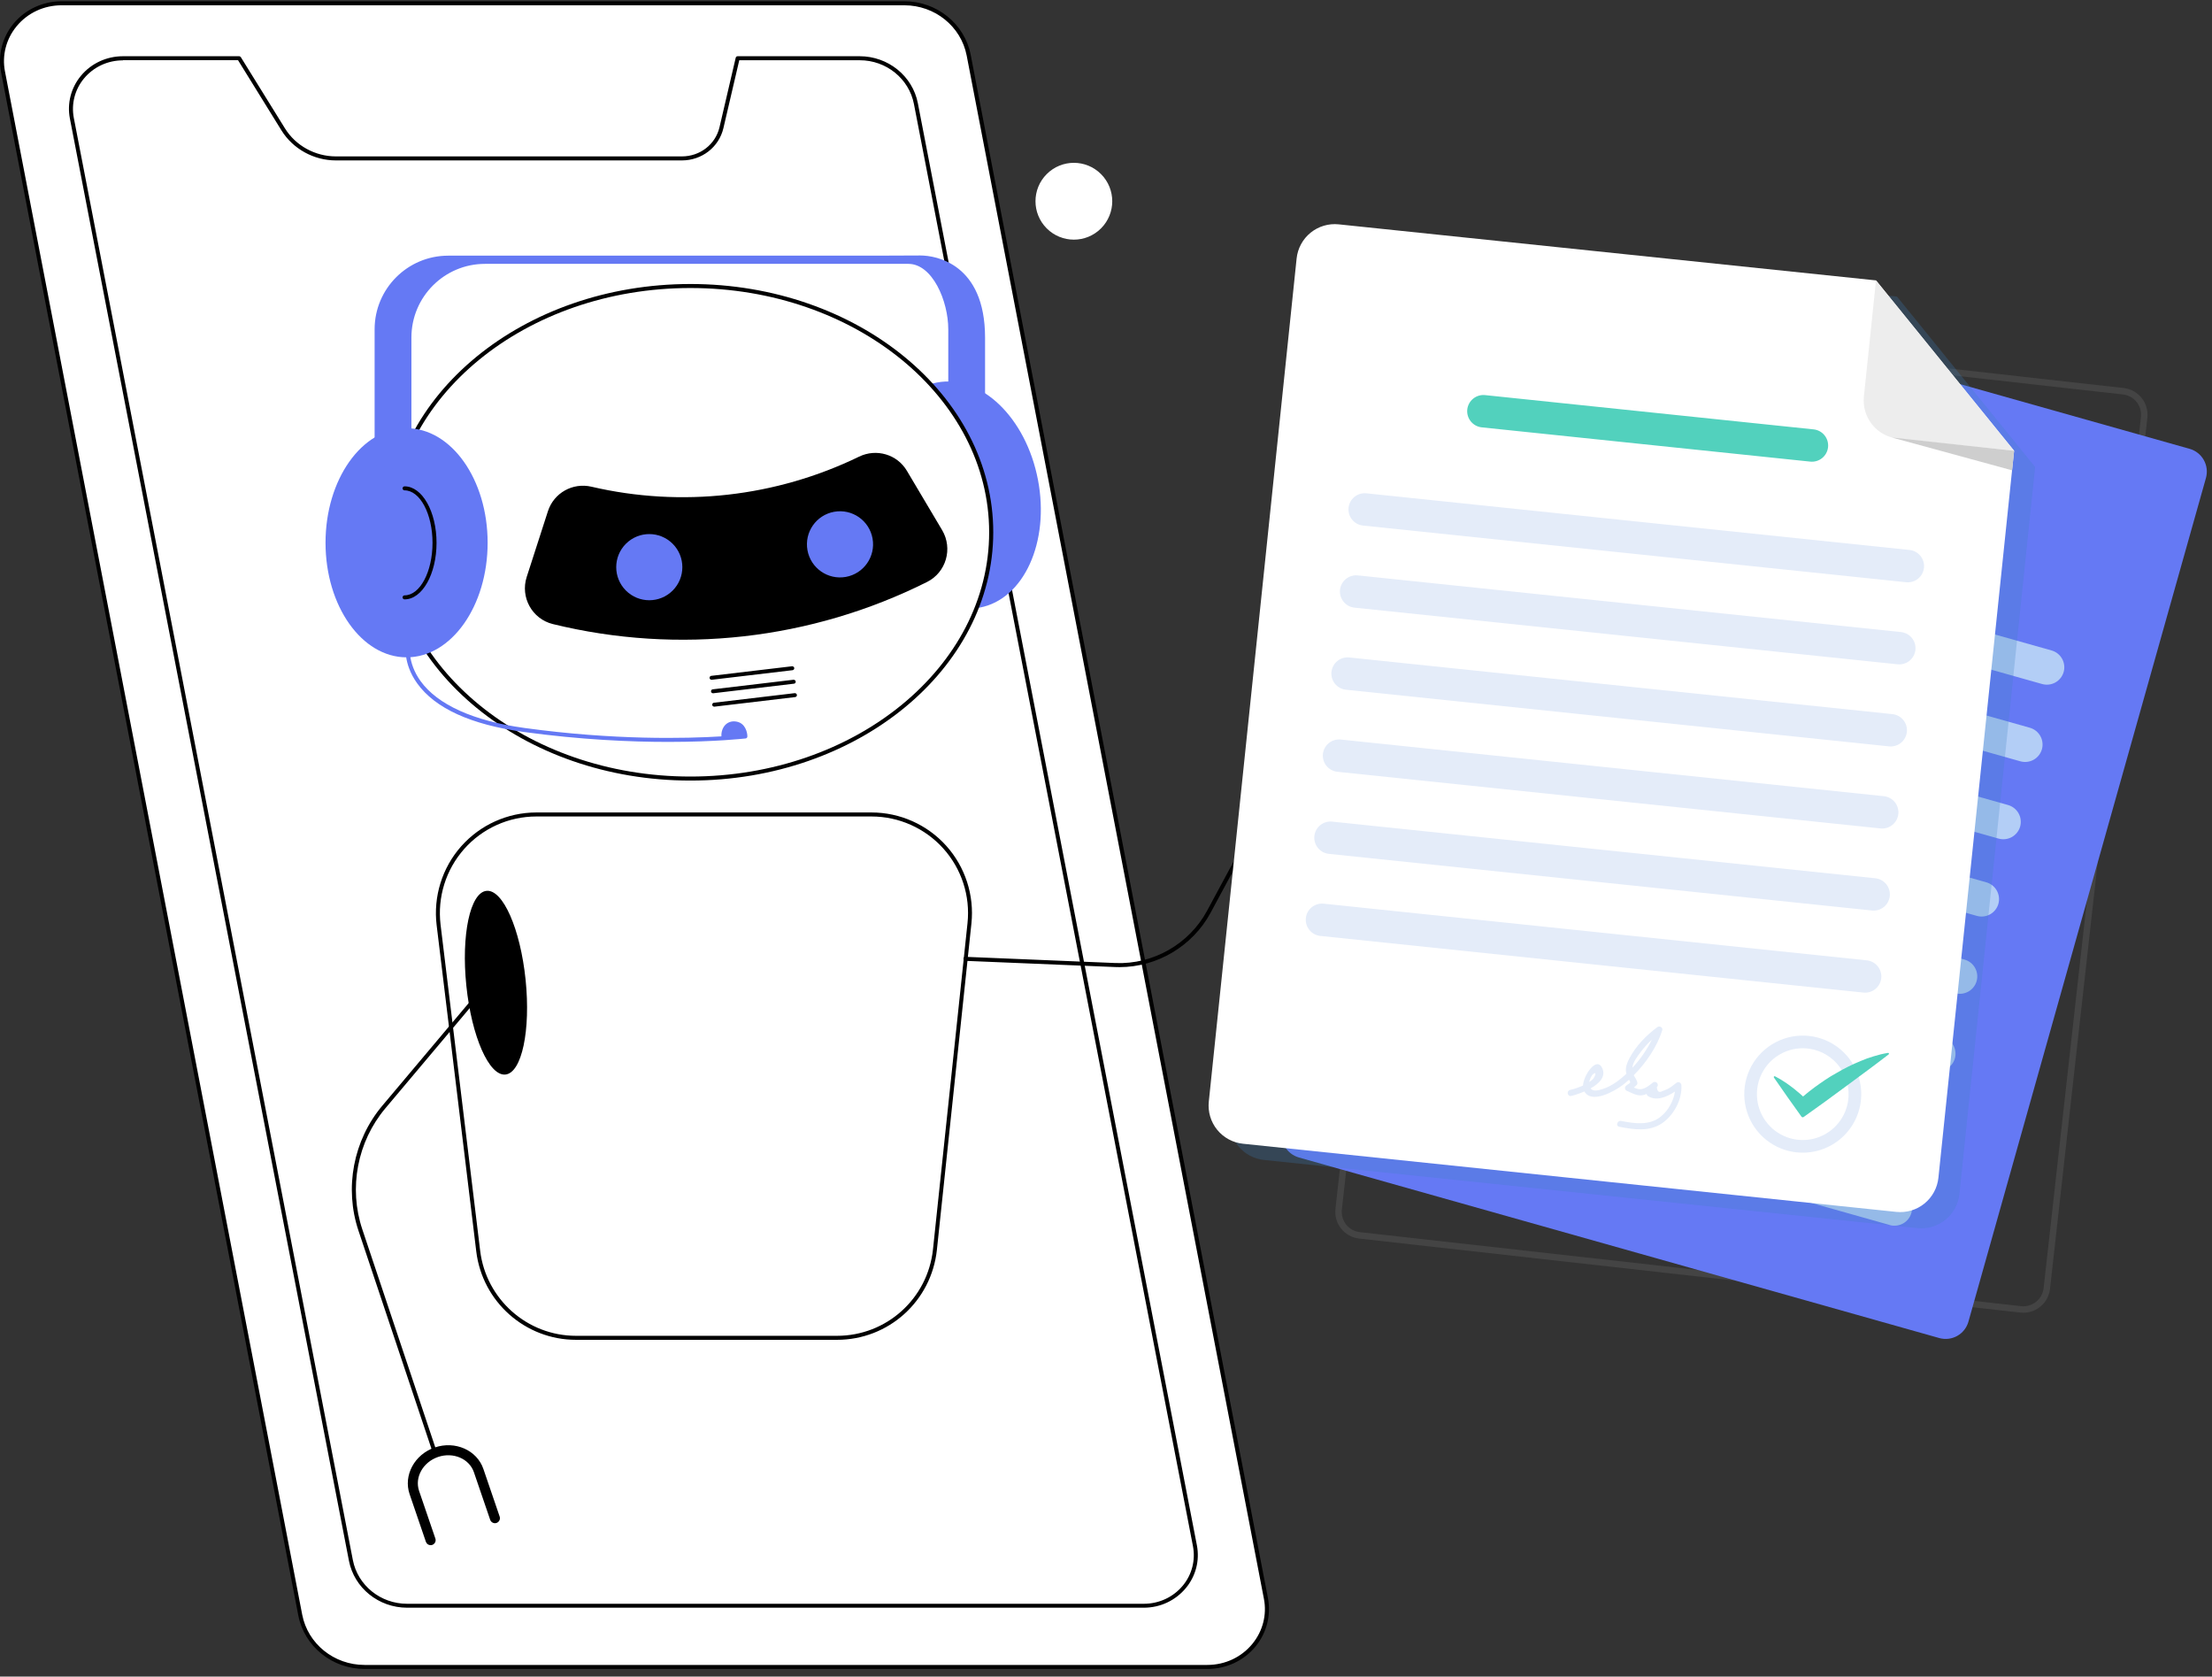 <svg width="256" height="194" viewBox="0 0 256 194" fill="none" xmlns="http://www.w3.org/2000/svg">
<rect x="0" y="0" width="256" height="194" fill="#333333" stroke="none"/>
<g clip-path="url(#clip0_2493_28677)">
<path d="M139.742 192.884H42.196C38.549 192.884 35.429 190.364 34.755 186.883L0.342 8.3C-0.449 4.187 2.797 0.38 7.108 0.38H104.655C108.302 0.38 111.422 2.9 112.096 6.381L146.499 184.964C147.31 189.077 144.053 192.884 139.742 192.884Z" fill="white"/>
<path d="M139.743 193.116H42.196C38.444 193.116 35.218 190.511 34.523 186.926L0.12 8.343C-0.259 6.36 0.268 4.314 1.564 2.732C2.924 1.097 4.948 0.148 7.119 0.148H104.666C108.418 0.148 111.643 2.753 112.339 6.339L146.741 184.922C147.12 186.904 146.593 188.95 145.297 190.532C143.937 192.167 141.914 193.116 139.743 193.116ZM7.119 0.612C5.085 0.612 3.188 1.498 1.923 3.038C0.711 4.504 0.215 6.413 0.574 8.258L34.976 186.841C35.629 190.205 38.654 192.652 42.185 192.652H139.732C141.766 192.652 143.663 191.766 144.928 190.227C146.14 188.761 146.636 186.852 146.277 185.006L111.875 6.423C111.222 3.059 108.197 0.612 104.666 0.612H7.119Z" fill="black"/>
<path d="M138.288 178.868L105.994 11.992C105.403 8.954 102.673 6.75 99.49 6.75H85.377L83.501 14.786C83.017 16.864 81.109 18.34 78.916 18.34H38.875C36.377 18.34 34.069 17.075 32.783 14.997L27.672 6.75H14.233C10.46 6.75 7.625 10.072 8.32 13.679L40.614 180.555C41.205 183.593 43.935 185.797 47.118 185.797H132.375C136.138 185.797 138.983 182.475 138.288 178.868Z" fill="white"/>
<path d="M132.375 186.029H47.117C43.819 186.029 40.994 183.74 40.383 180.598L8.088 13.71C7.751 11.96 8.215 10.167 9.353 8.785C10.544 7.34 12.325 6.507 14.233 6.507H27.671C27.756 6.507 27.829 6.55 27.872 6.613L32.983 14.86C34.217 16.853 36.472 18.098 38.875 18.098H78.916C81.014 18.098 82.806 16.706 83.269 14.723L85.145 6.687C85.166 6.581 85.261 6.507 85.367 6.507H99.49C102.789 6.507 105.614 8.796 106.225 11.939L138.52 178.815C138.857 180.566 138.393 182.359 137.255 183.74C136.053 185.196 134.282 186.029 132.375 186.029ZM14.233 6.982C12.462 6.982 10.818 7.752 9.711 9.091C8.657 10.367 8.236 12.023 8.541 13.637L40.836 180.513C41.405 183.445 44.04 185.575 47.107 185.575H132.375C134.145 185.575 135.79 184.806 136.896 183.466C137.95 182.19 138.372 180.534 138.066 178.921L105.772 12.034C105.203 9.102 102.568 6.971 99.501 6.971H85.556L83.722 14.829C83.206 17.022 81.235 18.562 78.916 18.562H38.875C36.314 18.562 33.911 17.233 32.583 15.103L27.545 6.961H14.233V6.982Z" fill="black"/>
<path d="M113.406 70.303C118.494 69.327 121.503 62.707 120.126 55.517C118.749 48.326 113.508 43.288 108.42 44.264C103.332 45.239 100.323 51.859 101.7 59.05C103.077 66.24 108.318 71.279 113.406 70.303Z" fill="#6579F4"/>
<path d="M79.907 90.088C99.134 90.088 114.72 77.33 114.72 61.592C114.72 45.853 99.134 33.095 79.907 33.095C60.68 33.095 45.094 45.853 45.094 61.592C45.094 77.33 60.68 90.088 79.907 90.088Z" fill="white"/>
<path d="M79.906 90.32C60.587 90.32 44.861 77.433 44.861 61.592C44.861 45.751 60.576 32.863 79.906 32.863C99.226 32.863 114.952 45.751 114.952 61.592C114.941 77.433 99.226 90.32 79.906 90.32ZM79.906 33.327C60.84 33.327 45.336 46.004 45.336 61.592C45.336 77.18 60.85 89.856 79.906 89.856C98.973 89.856 114.477 77.18 114.477 61.592C114.477 46.004 98.973 33.327 79.906 33.327Z" fill="black"/>
<path d="M107.29 67.34C93.894 74.047 78.537 75.777 63.982 72.212C61.578 71.621 60.198 69.111 60.957 66.759C61.779 64.228 62.59 61.687 63.412 59.155C64.097 57.036 66.279 55.812 68.451 56.318C78.864 58.744 89.804 57.51 99.427 52.838C101.43 51.868 103.833 52.574 104.961 54.483C106.32 56.772 107.68 59.06 109.04 61.349C110.294 63.48 109.503 66.232 107.29 67.34Z" fill="white"/>
<path d="M107.29 67.34C93.894 74.047 78.537 75.777 63.982 72.212C61.578 71.621 60.198 69.111 60.957 66.759C61.779 64.228 62.59 61.687 63.412 59.155C64.097 57.036 66.279 55.812 68.451 56.318C78.864 58.744 89.804 57.51 99.427 52.838C101.43 51.868 103.833 52.574 104.961 54.483C106.32 56.772 107.68 59.06 109.04 61.349C110.294 63.48 109.503 66.232 107.29 67.34Z" fill="black"/>
<path d="M77.849 68.334C79.343 66.839 79.343 64.415 77.849 62.92C76.354 61.425 73.932 61.425 72.438 62.92C70.944 64.415 70.944 66.839 72.438 68.334C73.932 69.829 76.354 69.829 77.849 68.334Z" fill="#6579F4"/>
<path d="M97.889 66.755C99.969 66.383 101.354 64.394 100.982 62.312C100.61 60.231 98.622 58.846 96.542 59.218C94.462 59.59 93.077 61.579 93.449 63.661C93.821 65.742 95.809 67.127 97.889 66.755Z" fill="#6579F4"/>
<path d="M47.054 76.061C52.235 76.061 56.435 70.126 56.435 62.804C56.435 55.483 52.235 49.547 47.054 49.547C41.874 49.547 37.674 55.483 37.674 62.804C37.674 70.126 41.874 76.061 47.054 76.061Z" fill="#6579F4"/>
<path d="M46.822 69.354C46.695 69.354 46.59 69.249 46.59 69.122C46.59 68.995 46.695 68.89 46.822 68.89C48.603 68.89 50.057 66.158 50.057 62.815C50.057 59.461 48.603 56.74 46.822 56.74C46.695 56.74 46.59 56.635 46.59 56.508C46.59 56.382 46.695 56.276 46.822 56.276C48.867 56.276 50.521 59.208 50.521 62.815C50.521 66.422 48.867 69.354 46.822 69.354Z" fill="black"/>
<path d="M106.521 29.562C105.225 29.562 101.23 29.583 101.23 29.583H51.872C47.171 29.583 43.355 33.401 43.355 38.105V53.745L47.614 54.694V39.054C47.614 34.35 51.429 30.532 56.13 30.532H105.13C107.902 30.532 109.746 34.804 109.746 38.105V46.036L114.004 48.873V39.054C113.994 30.501 108.302 29.562 106.521 29.562Z" fill="#6579F4"/>
<path d="M82.352 78.656C82.236 78.656 82.131 78.572 82.12 78.456C82.109 78.329 82.194 78.213 82.32 78.203L91.659 77.095C91.785 77.085 91.901 77.169 91.922 77.296C91.933 77.422 91.848 77.538 91.722 77.549L82.383 78.656C82.373 78.656 82.362 78.656 82.352 78.656Z" fill="black"/>
<path d="M82.52 80.217C82.404 80.217 82.299 80.133 82.288 80.017C82.278 79.89 82.362 79.774 82.488 79.763L91.827 78.656C91.953 78.646 92.069 78.73 92.09 78.856C92.101 78.983 92.016 79.099 91.89 79.11L82.552 80.217C82.541 80.217 82.53 80.217 82.52 80.217Z" fill="black"/>
<path d="M82.659 81.767C82.543 81.767 82.437 81.683 82.427 81.567C82.416 81.44 82.501 81.324 82.627 81.314L91.965 80.207C92.092 80.196 92.208 80.28 92.229 80.407C92.239 80.533 92.155 80.649 92.028 80.66L82.69 81.767C82.68 81.767 82.669 81.767 82.659 81.767Z" fill="black"/>
<path d="M77.347 85.848C72.951 85.848 67.197 85.595 60.63 84.699C54.507 83.855 50.354 81.967 48.278 79.067C46.591 76.715 46.971 74.606 46.981 74.511C47.002 74.384 47.129 74.3 47.255 74.321C47.382 74.342 47.466 74.469 47.445 74.595C47.445 74.616 47.097 76.62 48.668 78.803C50.639 81.545 54.802 83.423 60.704 84.235C71.054 85.659 79.402 85.458 83.491 85.205C83.46 84.678 83.639 84.161 83.987 83.834C84.324 83.518 84.788 83.402 85.283 83.507C86.242 83.707 86.495 84.709 86.495 85.216C86.495 85.332 86.411 85.437 86.295 85.448C86.232 85.448 82.87 85.848 77.347 85.848ZM84.935 83.929C84.693 83.929 84.472 84.013 84.303 84.171C84.05 84.403 83.924 84.783 83.955 85.173C84.978 85.1 85.684 85.036 86.021 85.005C85.968 84.678 85.8 84.087 85.188 83.961C85.094 83.939 85.009 83.929 84.935 83.929Z" fill="#6579F4"/>
<path d="M83.871 85.247C83.871 85.247 83.681 84.53 84.24 84.077C84.798 83.634 85.526 83.802 85.81 84.214C86.105 84.625 86.137 85.068 86.137 85.068C86.137 85.068 84.377 85.3 83.871 85.247Z" fill="#6579F4"/>
<path d="M62.076 94.243H100.863C107.629 94.243 112.91 100.118 112.193 106.846L108.199 144.592C107.587 150.392 102.697 154.801 96.868 154.801H66.661C60.895 154.801 56.037 150.498 55.341 144.771L50.756 107.025C49.934 100.223 55.236 94.243 62.076 94.243Z" fill="white"/>
<path d="M96.867 155.033H66.66C60.789 155.033 55.825 150.635 55.119 144.803L50.534 107.057C50.133 103.756 51.166 100.423 53.369 97.934C55.572 95.445 58.745 94.011 62.075 94.011H100.862C104.15 94.011 107.302 95.414 109.505 97.861C111.707 100.307 112.772 103.598 112.424 106.867L108.43 144.613C107.797 150.561 102.833 155.033 96.867 155.033ZM62.075 94.475C58.882 94.475 55.836 95.846 53.717 98.24C51.598 100.634 50.608 103.819 50.987 106.994L55.572 144.74C56.257 150.34 61.021 154.569 66.66 154.569H96.867C102.59 154.569 107.365 150.277 107.976 144.571L111.971 106.825C112.308 103.682 111.286 100.529 109.167 98.177C107.049 95.825 104.024 94.475 100.862 94.475H62.075Z" fill="black"/>
<path d="M58.496 124.336C60.39 124.14 61.433 119.223 60.827 113.354C60.221 107.485 58.195 102.886 56.301 103.082C54.408 103.278 53.364 108.194 53.971 114.063C54.577 119.933 56.603 124.532 58.496 124.336Z" fill="black"/>
<path d="M50.395 168.511C50.3 168.511 50.206 168.448 50.174 168.353L41.489 142.409C39.834 137.473 40.888 131.936 44.24 127.95L56.972 112.826C57.056 112.731 57.204 112.71 57.299 112.795C57.394 112.879 57.404 113.027 57.331 113.121L44.598 128.245C41.352 132.105 40.33 137.473 41.932 142.251L50.617 168.195C50.659 168.322 50.596 168.448 50.469 168.49C50.448 168.501 50.427 168.511 50.395 168.511Z" fill="black"/>
<path d="M129.561 111.908C129.403 111.908 129.245 111.908 129.077 111.898L111.728 111.181C111.601 111.17 111.496 111.065 111.507 110.938C111.507 110.812 111.612 110.706 111.749 110.717L129.098 111.434C133.461 111.613 137.614 109.24 139.69 105.401L152.433 81.756C152.496 81.64 152.633 81.598 152.749 81.661C152.865 81.725 152.907 81.862 152.844 81.978L140.101 105.623C138.025 109.472 133.925 111.908 129.561 111.908Z" fill="black"/>
<path d="M152.412 82.105C151.917 82.105 151.432 82.02 150.957 81.852C150.947 81.852 150.936 81.841 150.915 81.841L146.741 80.027C146.446 79.9 146.309 79.552 146.436 79.257C146.562 78.962 146.91 78.825 147.205 78.951L151.358 80.755C152.148 81.029 152.992 80.987 153.75 80.639L160.422 77.58C160.717 77.443 161.055 77.57 161.192 77.865C161.329 78.16 161.202 78.498 160.907 78.635L154.235 81.693C153.656 81.968 153.034 82.105 152.412 82.105Z" fill="black"/>
<path d="M49.838 178.794C49.596 178.794 49.374 178.647 49.29 178.404L47.403 172.888C46.665 170.716 47.972 168.29 50.323 167.488C52.673 166.687 55.192 167.794 55.941 169.967L57.827 175.483C57.933 175.788 57.764 176.115 57.469 176.221C57.163 176.326 56.836 176.158 56.731 175.862L54.844 170.346C54.307 168.786 52.452 167.995 50.702 168.585C48.953 169.186 47.972 170.937 48.499 172.508L50.386 178.024C50.491 178.33 50.323 178.657 50.028 178.763C49.964 178.784 49.901 178.794 49.838 178.794Z" fill="black"/>
<path d="M234.175 151.898C234.059 151.898 233.943 151.892 233.827 151.879L157.291 143.315C156.474 143.221 155.728 142.809 155.215 142.166C154.702 141.524 154.464 140.705 154.554 139.887L165.82 39.074C165.914 38.257 166.326 37.51 166.968 36.997C167.61 36.484 168.428 36.246 169.245 36.335L245.784 44.9C246.6 44.993 247.347 45.406 247.859 46.048C248.372 46.69 248.61 47.509 248.521 48.326L237.253 149.142C237.166 149.898 236.805 150.597 236.238 151.105C235.671 151.613 234.937 151.895 234.176 151.898H234.175ZM168.899 37.064C168.321 37.066 167.764 37.281 167.333 37.666C166.903 38.052 166.629 38.583 166.563 39.157L155.296 139.971C155.228 140.591 155.409 141.212 155.798 141.7C156.187 142.187 156.753 142.501 157.372 142.572L233.911 151.136C234.531 151.203 235.152 151.022 235.639 150.633C236.126 150.244 236.44 149.677 236.511 149.058L247.778 48.245C247.845 47.625 247.665 47.003 247.276 46.516C246.886 46.028 246.321 45.715 245.701 45.643L169.162 37.076C169.075 37.067 168.987 37.063 168.899 37.064Z" fill="#444444"/>
<path d="M224.446 154.83L150.315 133.931C149.621 133.733 149.033 133.268 148.68 132.637C148.327 132.007 148.237 131.263 148.43 130.566L175.923 32.925C176.122 32.23 176.586 31.642 177.216 31.288C177.846 30.935 178.59 30.845 179.286 31.038L253.417 51.936C254.111 52.134 254.699 52.599 255.052 53.23C255.406 53.861 255.495 54.605 255.302 55.301L227.809 152.942C227.61 153.637 227.146 154.226 226.516 154.579C225.886 154.933 225.142 155.023 224.446 154.83Z" fill="#6579F4"/>
<path d="M229.172 64.939L193.183 54.793C192.669 54.647 192.234 54.303 191.973 53.836C191.712 53.37 191.646 52.819 191.789 52.304C191.935 51.789 192.279 51.354 192.745 51.093C193.211 50.831 193.762 50.765 194.277 50.908L230.266 61.056C230.78 61.203 231.215 61.547 231.476 62.013C231.737 62.479 231.804 63.03 231.66 63.545C231.513 64.059 231.17 64.494 230.703 64.756C230.237 65.017 229.687 65.083 229.172 64.939Z" fill="#B3CEF6"/>
<path d="M236.344 79.15L179.654 63.169C179.14 63.022 178.705 62.678 178.444 62.212C178.182 61.745 178.116 61.194 178.26 60.679C178.406 60.165 178.75 59.73 179.216 59.468C179.683 59.207 180.233 59.141 180.748 59.284L237.438 75.266C237.952 75.413 238.387 75.757 238.649 76.223C238.91 76.689 238.976 77.24 238.833 77.755C238.686 78.27 238.342 78.705 237.876 78.967C237.41 79.228 236.859 79.294 236.344 79.15Z" fill="#B3CEF6"/>
<path d="M233.829 88.094L177.138 72.112C176.624 71.966 176.189 71.622 175.928 71.155C175.667 70.689 175.601 70.138 175.744 69.623C175.891 69.108 176.234 68.673 176.701 68.412C177.167 68.15 177.717 68.084 178.232 68.228L234.922 84.209C235.436 84.356 235.872 84.7 236.133 85.166C236.394 85.633 236.46 86.184 236.316 86.699C236.17 87.213 235.826 87.649 235.36 87.91C234.894 88.171 234.343 88.238 233.829 88.094Z" fill="#B3CEF6"/>
<path d="M231.309 97.037L174.619 81.055C174.105 80.908 173.67 80.564 173.409 80.098C173.147 79.632 173.081 79.081 173.225 78.566C173.371 78.051 173.715 77.616 174.181 77.354C174.647 77.093 175.198 77.027 175.712 77.171L232.403 93.152C232.917 93.299 233.352 93.643 233.613 94.109C233.874 94.576 233.94 95.127 233.797 95.642C233.65 96.156 233.307 96.591 232.841 96.853C232.374 97.114 231.824 97.18 231.309 97.037Z" fill="#B3CEF6"/>
<path d="M228.791 105.979L172.101 89.997C171.587 89.851 171.152 89.507 170.891 89.04C170.63 88.574 170.564 88.023 170.707 87.508C170.854 86.994 171.197 86.558 171.664 86.297C172.13 86.035 172.681 85.969 173.195 86.113L229.886 102.095C230.4 102.241 230.835 102.585 231.096 103.052C231.357 103.518 231.423 104.069 231.28 104.584C231.133 105.098 230.789 105.534 230.323 105.795C229.857 106.056 229.306 106.123 228.791 105.979Z" fill="#B3CEF6"/>
<path d="M226.272 114.921L169.582 98.939C169.068 98.793 168.633 98.449 168.371 97.982C168.11 97.516 168.044 96.965 168.187 96.45C168.334 95.936 168.678 95.5 169.144 95.239C169.61 94.977 170.16 94.911 170.675 95.054L227.366 111.036C227.88 111.182 228.315 111.526 228.576 111.993C228.837 112.46 228.903 113.011 228.76 113.526C228.613 114.04 228.269 114.475 227.803 114.737C227.337 114.998 226.787 115.064 226.272 114.921Z" fill="#B3CEF6"/>
<path d="M223.754 123.868L167.064 107.886C166.55 107.74 166.115 107.396 165.854 106.93C165.593 106.463 165.526 105.912 165.67 105.397C165.816 104.883 166.16 104.447 166.626 104.186C167.092 103.925 167.643 103.858 168.158 104.002L224.848 119.984C225.362 120.13 225.797 120.474 226.058 120.941C226.32 121.407 226.386 121.958 226.242 122.473C226.096 122.987 225.752 123.423 225.286 123.684C224.82 123.946 224.269 124.012 223.754 123.868Z" fill="#B3CEF6"/>
<path d="M221.235 132.808L164.544 116.827C164.031 116.681 163.596 116.336 163.334 115.87C163.073 115.403 163.007 114.853 163.15 114.337C163.297 113.823 163.641 113.388 164.107 113.126C164.573 112.865 165.124 112.799 165.639 112.942L222.329 128.924C222.843 129.071 223.278 129.415 223.539 129.881C223.8 130.348 223.866 130.898 223.723 131.413C223.577 131.928 223.233 132.363 222.766 132.625C222.3 132.886 221.749 132.952 221.235 132.808Z" fill="#B3CEF6"/>
<path d="M218.719 141.751L162.029 125.77C161.515 125.623 161.08 125.279 160.819 124.813C160.557 124.346 160.491 123.795 160.635 123.28C160.781 122.766 161.125 122.331 161.591 122.069C162.057 121.808 162.608 121.741 163.123 121.885L219.813 137.866C220.327 138.013 220.762 138.357 221.023 138.824C221.284 139.29 221.35 139.841 221.207 140.356C221.061 140.871 220.717 141.306 220.251 141.567C219.784 141.829 219.234 141.895 218.719 141.751Z" fill="#B3CEF6"/>
<path d="M127.422 26.428C129.156 24.692 129.156 21.878 127.422 20.143C125.687 18.407 122.875 18.407 121.141 20.143C119.406 21.878 119.406 24.692 121.141 26.428C122.875 28.163 125.687 28.163 127.422 26.428Z" fill="white"/>
<g style="mix-blend-mode:multiply" opacity="0.25">
<path d="M219.546 34.32L157.361 27.835C156.781 27.774 156.196 27.829 155.638 27.995C155.08 28.16 154.56 28.435 154.107 28.802C153.655 29.169 153.28 29.622 153.002 30.134C152.725 30.646 152.551 31.208 152.491 31.788L142.329 129.346C142.268 129.926 142.323 130.512 142.489 131.071C142.655 131.629 142.929 132.15 143.296 132.602C143.664 133.055 144.116 133.43 144.629 133.708C145.141 133.985 145.703 134.159 146.282 134.219L221.9 142.105C222.479 142.166 223.064 142.111 223.622 141.945C224.181 141.779 224.701 141.505 225.153 141.138C225.605 140.771 225.981 140.319 226.258 139.806C226.535 139.294 226.709 138.732 226.77 138.153L235.529 54.035L219.546 34.32Z" fill="#3A7EC1"/>
</g>
<path d="M217.115 32.445L154.93 25.959C154.35 25.899 153.765 25.953 153.206 26.12C152.648 26.286 152.128 26.561 151.675 26.928C151.223 27.295 150.848 27.748 150.571 28.261C150.293 28.773 150.12 29.336 150.06 29.916L139.897 127.471C139.837 128.05 139.891 128.636 140.057 129.195C140.223 129.754 140.498 130.274 140.865 130.727C141.232 131.179 141.685 131.555 142.197 131.832C142.709 132.11 143.271 132.283 143.851 132.343L219.468 140.23C220.638 140.352 221.808 140.004 222.721 139.263C223.634 138.521 224.216 137.447 224.338 136.277L233.097 52.16L217.115 32.445Z" fill="white"/>
<path d="M215.713 45.886C215.591 47.056 215.939 48.227 216.68 49.141C217.421 50.055 218.494 50.636 219.664 50.758L233.096 52.158L217.114 32.444L215.713 45.886Z" fill="#EDEDED"/>
<path d="M218.971 50.629L232.862 54.421L233.098 52.16L218.971 50.629Z" fill="#CECECE"/>
<path d="M209.508 53.414L171.48 49.449C170.986 49.395 170.533 49.149 170.221 48.763C169.908 48.377 169.76 47.883 169.81 47.388C169.863 46.894 170.109 46.441 170.495 46.128C170.881 45.815 171.375 45.667 171.869 45.718L209.897 49.684C210.391 49.736 210.843 49.983 211.156 50.369C211.469 50.755 211.617 51.249 211.566 51.743C211.514 52.237 211.268 52.691 210.882 53.004C210.496 53.317 210.002 53.465 209.508 53.414Z" fill="#52D1BD"/>
<path d="M220.612 67.372L157.742 60.813C157.248 60.76 156.795 60.514 156.482 60.127C156.169 59.741 156.022 59.247 156.072 58.753C156.125 58.258 156.371 57.805 156.757 57.492C157.143 57.179 157.636 57.032 158.131 57.082L220.997 63.638C221.491 63.691 221.944 63.938 222.257 64.323C222.57 64.71 222.717 65.204 222.667 65.698C222.615 66.192 222.369 66.645 221.984 66.959C221.599 67.272 221.106 67.421 220.612 67.372Z" fill="#E4ECF9"/>
<path d="M219.619 76.868L156.752 70.311C156.258 70.258 155.806 70.012 155.493 69.626C155.18 69.24 155.032 68.746 155.082 68.252C155.135 67.757 155.381 67.304 155.767 66.991C156.153 66.678 156.646 66.53 157.141 66.58L220.007 73.137C220.501 73.19 220.954 73.436 221.267 73.822C221.58 74.208 221.728 74.702 221.678 75.197C221.624 75.691 221.378 76.144 220.992 76.457C220.607 76.77 220.113 76.918 219.619 76.868Z" fill="#E4ECF9"/>
<path d="M218.628 86.364L155.762 79.808C155.268 79.754 154.815 79.508 154.502 79.122C154.189 78.736 154.042 78.242 154.092 77.747C154.145 77.253 154.391 76.8 154.777 76.487C155.162 76.174 155.656 76.026 156.151 76.076L219.017 82.633C219.511 82.686 219.964 82.932 220.277 83.318C220.59 83.704 220.737 84.198 220.687 84.693C220.634 85.187 220.388 85.64 220.002 85.953C219.616 86.266 219.123 86.414 218.628 86.364Z" fill="#E4ECF9"/>
<path d="M217.64 95.86L154.773 89.303C154.279 89.25 153.827 89.004 153.514 88.618C153.201 88.232 153.053 87.738 153.103 87.244C153.156 86.75 153.403 86.297 153.788 85.984C154.174 85.671 154.668 85.523 155.162 85.573L218.029 92.129C218.523 92.182 218.976 92.428 219.288 92.814C219.601 93.2 219.749 93.695 219.698 94.189C219.646 94.683 219.4 95.136 219.014 95.449C218.628 95.763 218.134 95.91 217.64 95.86Z" fill="#E4ECF9"/>
<path d="M216.652 105.357L153.785 98.8C153.291 98.747 152.838 98.501 152.525 98.115C152.212 97.729 152.065 97.235 152.115 96.74C152.168 96.246 152.414 95.793 152.8 95.48C153.185 95.167 153.679 95.019 154.173 95.07L217.041 101.626C217.534 101.679 217.987 101.925 218.3 102.311C218.613 102.697 218.76 103.191 218.71 103.686C218.657 104.18 218.411 104.633 218.026 104.946C217.64 105.259 217.146 105.407 216.652 105.357Z" fill="#E4ECF9"/>
<path d="M215.666 114.853L152.798 108.296C152.305 108.243 151.852 107.997 151.539 107.611C151.226 107.225 151.079 106.731 151.129 106.237C151.181 105.742 151.428 105.289 151.813 104.976C152.199 104.663 152.693 104.515 153.187 104.565L216.052 111.122C216.546 111.174 216.999 111.421 217.312 111.807C217.625 112.193 217.773 112.687 217.723 113.182C217.67 113.676 217.424 114.129 217.038 114.442C216.653 114.755 216.159 114.902 215.666 114.853Z" fill="#E4ECF9"/>
<path d="M194.594 125.586C194.578 125.282 194.258 125.099 194.006 125.302C193.671 125.576 193.323 125.845 192.935 126.04L192.374 126.264C192.002 126.46 191.794 126.304 191.751 125.798C192.089 125.49 191.629 124.984 191.28 125.271C190.846 125.625 190.272 126.104 189.658 126.028C189.461 125.994 189.271 125.929 189.093 125.837C189.221 125.739 189.338 125.628 189.444 125.507C189.53 125.405 189.505 125.263 189.464 125.15C189.351 124.839 189.196 124.632 189.076 124.416C190.536 122.959 191.789 121.074 192.37 119.234C192.482 118.878 192.073 118.655 191.799 118.858C190.514 119.81 189.347 121.012 188.588 122.434C188.32 122.936 188.093 123.482 188.188 124.064C188.2 124.123 188.216 124.181 188.235 124.238C187.89 124.563 187.526 124.867 187.144 125.146C186.626 125.517 186.083 125.824 185.473 126.014C185.038 126.15 184.385 126.362 184.086 125.938C185.073 125.384 185.87 124.599 185.445 123.625C184.806 122.155 183.28 124.372 183.201 125.61C182.718 125.83 182.215 126.001 181.699 126.122C181.259 126.229 181.406 126.921 181.849 126.813C182.367 126.681 182.874 126.508 183.365 126.295C184.202 127.772 186.85 126.261 187.745 125.59C188.011 125.389 188.274 125.17 188.536 124.938C188.739 125.303 188.752 125.242 188.246 125.582C187.992 125.754 187.997 126.108 188.295 126.232C188.845 126.461 189.412 126.812 190.023 126.742C190.213 126.716 190.397 126.662 190.571 126.582C190.577 126.63 190.592 126.676 190.617 126.717C190.641 126.758 190.674 126.794 190.713 126.822C191.683 127.457 192.912 126.932 193.846 126.302C193.685 127.405 193.076 128.487 192.232 129.182C190.898 130.277 189.184 130.013 187.618 129.706C187.178 129.619 186.949 130.289 187.393 130.375C189.101 130.71 190.927 130.995 192.435 129.915C193.752 128.969 194.681 127.216 194.594 125.586ZM184.358 124.3C184.906 123.874 184.532 124.68 184.341 124.876C184.216 124.999 184.079 125.108 183.93 125.201C183.943 124.969 184.201 124.419 184.358 124.3ZM188.96 123.305C189.093 122.757 189.572 122.148 189.908 121.697C190.286 121.196 190.708 120.73 191.169 120.306C190.582 121.494 189.824 122.59 188.919 123.558C188.927 123.473 188.94 123.388 188.958 123.305H188.96Z" fill="#E4ECF9"/>
<path d="M207.576 133.295C206.254 133.085 205.023 132.488 204.04 131.578C203.057 130.668 202.366 129.487 202.054 128.184C201.742 126.881 201.823 125.515 202.286 124.258C202.75 123.001 203.576 121.91 204.66 121.123C205.743 120.336 207.035 119.888 208.373 119.836C209.711 119.784 211.035 120.129 212.176 120.83C213.318 121.53 214.226 122.554 214.786 123.771C215.346 124.987 215.533 126.343 215.323 127.666C215.04 129.44 214.065 131.029 212.613 132.084C211.161 133.139 209.349 133.575 207.576 133.295ZM209.469 121.36C208.432 121.196 207.37 121.342 206.417 121.782C205.464 122.221 204.662 122.934 204.114 123.829C203.565 124.724 203.294 125.762 203.335 126.812C203.376 127.861 203.727 128.875 204.343 129.724C204.96 130.574 205.815 131.222 206.799 131.586C207.784 131.949 208.854 132.013 209.875 131.768C210.895 131.523 211.82 130.981 212.533 130.21C213.246 129.439 213.714 128.474 213.878 127.436C214.097 126.046 213.756 124.625 212.929 123.486C212.102 122.347 210.858 121.583 209.469 121.36Z" fill="#E4ECF9"/>
<path d="M218.499 121.832L218.452 121.84C217.908 121.929 217.371 122.059 216.846 122.226L216.083 122.474L215.353 122.765C214.395 123.155 213.467 123.614 212.576 124.139C211.67 124.626 210.841 125.214 210.015 125.809C209.554 126.146 209.109 126.505 208.673 126.876C208.425 126.647 208.169 126.425 207.902 126.211C207.546 125.899 207.143 125.621 206.751 125.336C206.338 125.05 205.908 124.791 205.462 124.56L205.419 124.539C205.4 124.53 205.378 124.528 205.358 124.532C205.337 124.537 205.318 124.548 205.305 124.564C205.291 124.58 205.283 124.6 205.281 124.622C205.28 124.643 205.286 124.664 205.298 124.681C206.339 126.207 207.413 127.708 208.488 129.21C208.516 129.248 208.559 129.274 208.606 129.281C208.653 129.289 208.701 129.277 208.74 129.25C210.401 128.072 212.053 126.882 213.684 125.663L216.141 123.848C216.965 123.25 217.765 122.619 218.578 122.006C218.596 121.993 218.608 121.975 218.614 121.954C218.62 121.933 218.618 121.91 218.61 121.89C218.601 121.87 218.586 121.854 218.567 121.843C218.548 121.833 218.526 121.829 218.504 121.832H218.499Z" fill="#52D1BD"/>
</g>
<defs>
<clipPath id="clip0_2493_28677">
<rect width="256" height="194" fill="white"/>
</clipPath>
</defs>
</svg>
